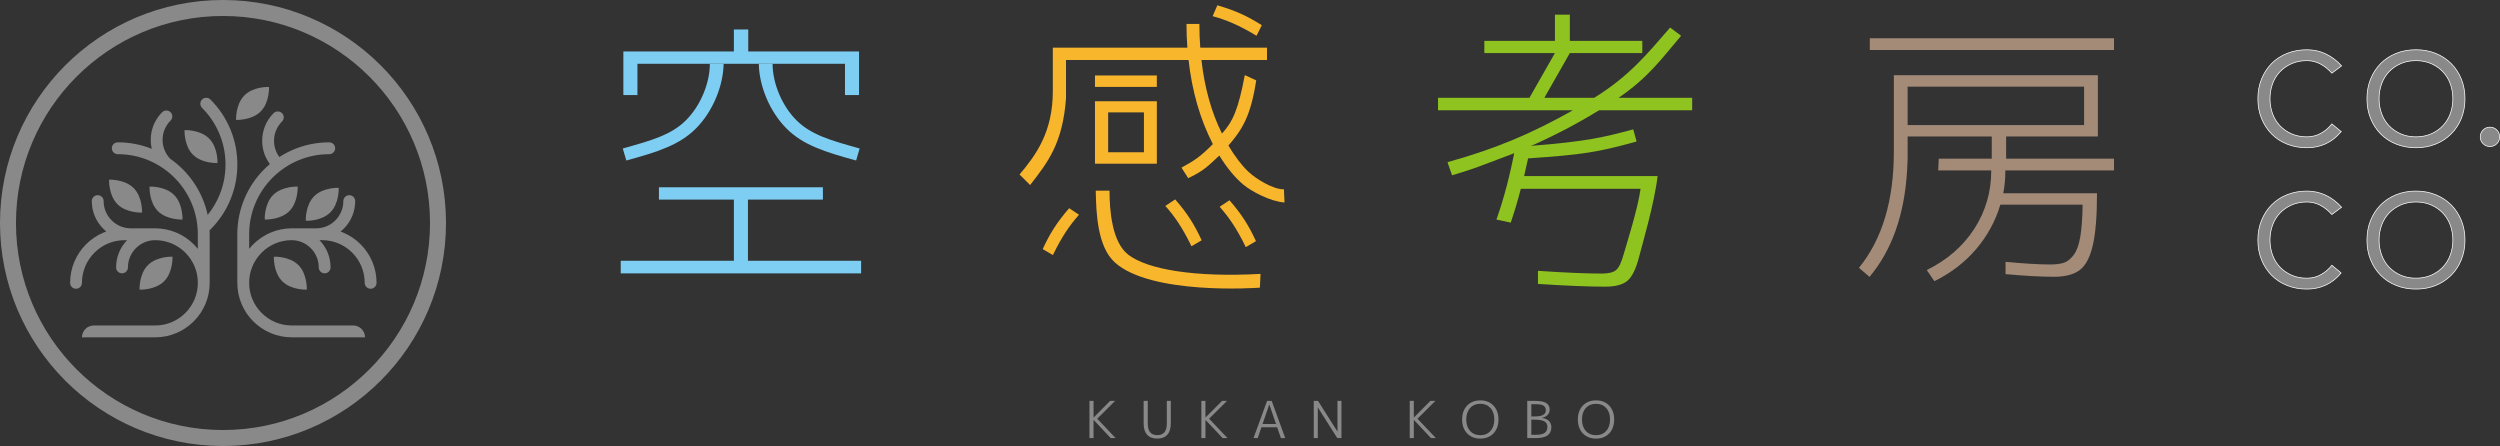 <?xml version="1.0" encoding="UTF-8"?>
<svg id="_レイヤー_2" data-name="レイヤー_2" xmlns="http://www.w3.org/2000/svg" viewBox="0 0 457.505 81.619">
  <rect x="0" y="0" width="457.505" height="81.619" fill="#333333" stroke="none"/>
  <defs>
    <style>
      .cls-1 {
        fill: none;
        stroke: #898989;
        stroke-width: 2.925px;
      }

      .cls-1, .cls-2 {
        stroke-miterlimit: 10;
      }

      .cls-3, .cls-2 {
        fill: #898989;
      }

      .cls-2 {
        stroke: #fff;
        stroke-width: .132px;
      }

      .cls-4 {
        fill: #8fc31f;
      }

      .cls-5 {
        fill: #a48b78;
      }

      .cls-6 {
        fill: #f8b62d;
      }

      .cls-7 {
        fill: #7ecef4;
      }
    </style>
  </defs>
  <g id="_レイヤー_1-2" data-name="レイヤー_1">
    <g>
      <path class="cls-3" d="M30.034,51.471c1.665-1.665,1.535-4.494,1.535-4.494,0,0-2.829-.13-4.494,1.535-1.665,1.665-1.535,4.494-1.535,4.494,0,0,2.829.13,4.494-1.535Z"/>
      <path class="cls-3" d="M50.117,46.977s-.13,2.829,1.535,4.494c1.665,1.665,4.494,1.535,4.494,1.535,0,0,.13-2.829-1.535-4.494-1.665-1.665-4.494-1.535-4.494-1.535Z"/>
      <path class="cls-3" d="M49.985,35.681c-1.665,1.665-1.535,4.494-1.535,4.494,0,0,2.829.13,4.494-1.535,1.665-1.665,1.535-4.494,1.535-4.494,0,0-2.829-.13-4.494,1.535Z"/>
      <path class="cls-3" d="M47.696,20.408c1.665-1.665,1.535-4.494,1.535-4.494,0,0-2.829-.13-4.494,1.535-1.665,1.665-1.535,4.494-1.535,4.494,0,0,2.829.13,4.494-1.535Z"/>
      <path class="cls-3" d="M55.959,40.402s2.829.13,4.494-1.535c1.665-1.665,1.535-4.494,1.535-4.494,0,0-2.829-.13-4.494,1.535-1.665,1.665-1.535,4.494-1.535,4.494Z"/>
      <path class="cls-3" d="M33.397,40.175s.13-2.829-1.535-4.494c-1.665-1.665-4.494-1.535-4.494-1.535,0,0-.13,2.829,1.535,4.494,1.665,1.665,4.494,1.535,4.494,1.535Z"/>
      <path class="cls-3" d="M39.8,29.839s.13-2.829-1.535-4.494c-1.665-1.665-4.494-1.535-4.494-1.535,0,0-.13,2.829,1.535,4.494,1.665,1.665,4.494,1.535,4.494,1.535Z"/>
      <path class="cls-3" d="M25.993,38.909s.13-2.829-1.535-4.494c-1.665-1.665-4.494-1.535-4.494-1.535,0,0-.13,2.829,1.535,4.494,1.665,1.665,4.494,1.535,4.494,1.535Z"/>
      <path class="cls-3" d="M42.206,23.777c-.847-2.087-2.09-3.96-3.695-5.565-.423-.423-1.111-.423-1.534,0-.423.423-.423,1.111,0,1.534,1.399,1.399,2.482,3.029,3.219,4.846.712,1.755,1.073,3.611,1.073,5.514,0,1.903-.361,3.759-1.073,5.514-.544,1.342-1.282,2.589-2.195,3.712-.22-1.028-.54-2.04-.951-3.012-.847-2.003-2.06-3.802-3.604-5.346-.712-.712-1.487-1.36-2.284-1.911-.908-.935-1.408-2.167-1.408-3.471,0-1.331.518-2.583,1.46-3.524.423-.423.423-1.111,0-1.534-.41-.41-1.124-.41-1.534,0-1.351,1.351-2.095,3.147-2.095,5.057,0,.556.063,1.108.189,1.644-1.979-.789-4.072-1.189-6.223-1.189-.598,0-1.085.487-1.085,1.085s.486,1.084,1.085,1.084c1.979,0,3.897.387,5.703,1.151,1.745.738,3.312,1.795,4.658,3.141,1.346,1.346,2.402,2.913,3.14,4.658.764,1.806,1.151,3.724,1.151,5.703v2.68c-.235-.295-.487-.577-.753-.843-.916-.916-1.982-1.635-3.17-2.137-1.231-.52-2.537-.784-3.883-.784h-4.445c-1.331,0-2.583-.518-3.524-1.46-.941-.941-1.46-2.193-1.46-3.524,0-.598-.486-1.084-1.085-1.084-.598,0-1.084.487-1.084,1.084,0,1.91.744,3.706,2.095,5.057.176.176.364.345.559.504-.178.064-.356.133-.531.207-1.188.503-2.255,1.222-3.17,2.137-.916.916-1.635,1.983-2.137,3.17-.521,1.23-.784,2.537-.784,3.883,0,.598.486,1.085,1.085,1.085.598,0,1.084-.486,1.084-1.085,0-2.085.812-4.045,2.286-5.52,1.474-1.474,3.435-2.286,5.52-2.286h.461c-1.305,1.342-2.022,3.108-2.022,4.983,0,.598.486,1.085,1.084,1.085.598,0,1.085-.486,1.085-1.085,0-1.331.518-2.583,1.46-3.524s2.193-1.46,3.524-1.46c2.085,0,4.045.812,5.52,2.286,1.474,1.474,2.286,3.435,2.286,5.52s-.812,4.045-2.286,5.52c-1.474,1.474-3.435,2.286-5.52,2.286h-11.227c-.001,0-.001-0-.002-0-1.196,0-2.169.973-2.169,2.169h13.398c1.346,0,2.652-.264,3.883-.784,1.188-.503,2.255-1.222,3.17-2.137.916-.916,1.635-1.982,2.137-3.17.521-1.231.784-2.537.784-3.883v-8.891c0-.243-.005-.492-.016-.74.055-.038.107-.081.154-.128,1.605-1.605,2.849-3.478,3.695-5.565.817-2.015,1.232-4.145,1.232-6.329s-.414-4.314-1.232-6.329Z"/>
      <path class="cls-3" d="M65.99,44.705c-.916-.916-1.982-1.635-3.17-2.137-.161-.068-.325-.132-.491-.192.201-.162.394-.336.576-.518,1.351-1.351,2.095-3.147,2.095-5.057,0-.598-.486-1.084-1.085-1.084-.598,0-1.084.487-1.084,1.084,0,1.331-.518,2.583-1.46,3.524-.941.941-2.193,1.46-3.525,1.46l-4.521 0c-1.32.01-2.6.274-3.807.784-1.188.503-2.255,1.222-3.17,2.137-.265.265-.518.548-.753.843v-2.681c0-1.978.387-3.897,1.151-5.702.738-1.745,1.794-3.312,3.141-4.658,1.346-1.346,2.913-2.402,4.658-3.141,1.806-.764,3.725-1.151,5.703-1.151.598,0,1.084-.486,1.084-1.084s-.486-1.085-1.084-1.085c-2.27,0-4.473.445-6.548,1.322-.896.379-1.761.837-2.574,1.362-.641-.86-.979-1.884-.979-2.968,0-1.331.518-2.583,1.46-3.524.205-.205.318-.477.318-.767s-.113-.562-.318-.767c-.409-.41-1.124-.41-1.534,0-1.351,1.351-2.095,3.147-2.095,5.057,0,1.556.486,3.026,1.407,4.261-.355.301-.701.62-1.031.95-1.545,1.545-2.757,3.343-3.604,5.346-.877,2.074-1.322,4.277-1.322,6.549v8.89c0,1.346.264,2.652.784,3.883.503,1.188,1.222,2.255,2.137,3.17.915.915,1.982,1.635,3.17,2.137,1.231.52,2.537.784,3.883.784h13.397c0-1.196-.973-2.169-2.169-2.169-.001,0-.001 0-.002 0h-11.227c-2.085,0-4.045-.812-5.52-2.286-1.475-1.474-2.286-3.435-2.286-5.52s.812-4.045,2.286-5.52c1.467-1.467,3.417-2.279,5.49-2.286,1.321.007,2.563.525,3.496,1.459.941.941,1.46,2.193,1.46,3.524,0,.598.486,1.085,1.084,1.085.598,0,1.084-.486,1.084-1.085,0-1.876-.717-3.641-2.022-4.983h.461c2.085,0,4.045.812,5.52,2.286,1.474,1.474,2.286,3.435,2.286,5.52,0,.598.486,1.085,1.084,1.085.598,0,1.085-.486,1.085-1.085,0-1.346-.264-2.653-.784-3.883-.502-1.188-1.221-2.255-2.137-3.17Z"/>
      <path class="cls-6" d="M230.913,4.613c-2.623-1.655-4.777-2.674-8.138-3.64l-.858,1.985c2.468.68,4.759,1.614,8.03,3.587l.966-1.931Z"/>
      <path class="cls-6" d="M219.903,43.971c-1.299-2.817-2.55-4.844-4.844-7.484l-1.8,1.197c1.699,1.914,3.113,3.945,4.783,7.381l1.861-1.094Z"/>
      <path class="cls-6" d="M229.842,44.13c-1.299-2.817-2.55-4.844-4.844-7.484l-1.8,1.197c1.699,1.914,3.113,3.945,4.783,7.381l1.861-1.094Z"/>
      <path class="cls-6" d="M190.818,45.586c1.299-2.817,2.55-4.844,4.844-7.484l1.8,1.197c-1.699,1.914-3.113,3.945-4.783,7.381l-1.861-1.094Z"/>
      <rect class="cls-6" x="200.381" y="13.811" width="11.322" height="2.092"/>
      <path class="cls-6" d="M234.96,34.643c-2.007.052-5.206-1.996-6.457-3.176-1.252-1.18-2.486-2.79-3.702-4.828,2.536-2.932,4.081-5.374,5.09-11.931l-2.092-.966c-1.173,6.267-2.208,8.569-4.178,10.698-1.931-3.898-3.184-8.386-3.755-13.465h12v-2.253h-12.215c-.107-1.395-.161-2.843-.161-4.345h-2.36c0,1.502.054,2.95.161,4.345h-24.623v7.94c0,7.546-3.102,11.72-6.087,15.27l1.932,1.931c3.261-4.189,5.952-7.614,6.569-15.86v-7.027h22.424c.644,5.758,2.128,10.89,4.453,15.396-2.598,2.598-3.526,3.056-5.746,4.306l1.234,1.931c3.013-1.435,3.682-2.302,5.692-4.145,1.395,2.253,2.843,4.015,4.346,5.284,1.502,1.27,4.972,3.124,7.583,3.31l-.107-2.414Z"/>
      <path class="cls-6" d="M211.704,18.529h-11.322v11.427h11.322v-11.427ZM209.343,27.863h-6.547v-7.296h6.547v7.296Z"/>
      <path class="cls-4" d="M273.858,29.264c-3.232,1.226-4.676,1.809-8.131,2.812l-.836-2.396c9.212-2.563,15.597-5.375,22.952-9.498h-24.683v-2.285h16.731l4.664-8.19h-12.918v-2.229h12.918V2.686h2.73v4.792h13.261v2.229h-13.261l-4.664,8.19h9.122c6.352-3.937,9.586-7.878,13.896-12.856l2.006,1.504c-3.566,4.198-5.984,7.638-11.444,11.351h13.469v2.285h-17.035c-4.829,2.972-10.104,5.627-15.824,7.967l-2.953,1.115Z"/>
      <path class="cls-4" d="M280.256,25.864l-.167.836c10.361-.814,13.488-1.596,18.799-3.03l.613,2.229c-7.032,1.942-9.768,2.398-19.858,3.086-.298,1.412-.539,2.489-.724,3.232h24.427c-.595,5.052-2.842,12.639-3.399,14.812-.557,2.173-1.263,3.621-2.117,4.345-.855.725-2.21,1.087-4.067,1.087-3.046,0-7.151-.167-12.313-.501v-2.396c4.939.335,8.84.501,11.7.501,1.188,0,2.042-.205,2.563-.613.52-.408.993-1.383,1.421-2.925.427-1.541,2.573-8.182,3.093-11.97h-21.92c-.483,1.932-1.096,3.993-1.838,6.184l-2.619-.557c1.374-3.862,2.526-8.264,3.454-13.205l2.953-1.115Z"/>
      <path class="cls-5" d="M342.18,9.151v-2.146h44.687v2.146h-44.687ZM349.1,22.884h32.295v-7.028h-32.295v7.028ZM348.993,31.36c-.501,8.012-2.79,14.449-6.867,19.312l-1.932-1.663c4.256-5.221,6.384-12.302,6.384-21.243v-14.002h37.338v11.212h-34.816v4.238l-.107,2.146Z"/>
      <g>
        <path class="cls-2" d="M428.436,24.084c-.837,1.009-1.784,1.753-2.841,2.233-1.058.48-2.202.72-3.432.72-1.304,0-2.509-.221-3.616-.664s-2.054-1.064-2.841-1.863c-.788-.799-1.402-1.747-1.845-2.841-.443-1.095-.664-2.294-.664-3.598,0-1.303.221-2.503.664-3.598.443-1.095,1.057-2.042,1.845-2.841.787-.799,1.734-1.421,2.841-1.863,1.107-.443,2.312-.664,3.616-.664,1.254,0,2.417.258,3.487.775,1.07.516,2.023,1.242,2.86,2.177l-1.771,1.328c-.64-.713-1.341-1.273-2.104-1.679-.763-.406-1.587-.609-2.472-.609-1.033,0-1.968.184-2.805.553-.837.369-1.55.867-2.14,1.494-.591.627-1.04,1.365-1.347,2.214-.308.849-.461,1.753-.461,2.712,0,.96.154,1.864.461,2.712.307.848.756,1.587,1.347,2.214.59.627,1.303,1.125,2.14,1.494.836.369,1.771.553,2.805.553.935,0,1.79-.215,2.565-.646.775-.43,1.445-1.002,2.011-1.716l1.697,1.402Z"/>
        <path class="cls-2" d="M433.159,18.069c0-1.303.221-2.503.664-3.598.443-1.095,1.057-2.042,1.845-2.841.787-.799,1.734-1.421,2.841-1.863,1.107-.443,2.312-.664,3.616-.664,1.304,0,2.503.221,3.598.664,1.095.443,2.042,1.064,2.841,1.863.799.8,1.421,1.747,1.864,2.841.443,1.095.664,2.294.664,3.598,0,1.304-.221,2.504-.664,3.598-.443,1.095-1.065,2.042-1.864,2.841-.8.8-1.747,1.421-2.841,1.863-1.095.443-2.294.664-3.598.664-1.304,0-2.509-.221-3.616-.664s-2.054-1.064-2.841-1.863c-.788-.799-1.402-1.747-1.845-2.841-.443-1.095-.664-2.294-.664-3.598ZM435.373,18.069c0,.96.154,1.864.461,2.712.307.848.756,1.587,1.347,2.214.59.627,1.303,1.125,2.14,1.494.836.369,1.771.553,2.805.553,1.033,0,1.968-.185,2.804-.553.836-.369,1.55-.867,2.14-1.494.59-.627,1.039-1.366,1.347-2.214.307-.849.461-1.753.461-2.712,0-.959-.154-1.863-.461-2.712-.308-.849-.757-1.587-1.347-2.214s-1.304-1.126-2.14-1.494c-.836-.369-1.771-.553-2.804-.553-1.033,0-1.968.184-2.805.553-.837.369-1.55.867-2.14,1.494-.591.627-1.04,1.365-1.347,2.214-.308.849-.461,1.753-.461,2.712Z"/>
        <path class="cls-2" d="M453.897,25.044c0-.492.172-.91.516-1.255.344-.344.762-.516,1.255-.516.492,0,.91.172,1.254.516.344.345.517.763.517,1.255,0,.492-.172.91-.517,1.254-.345.344-.763.517-1.254.517-.492,0-.911-.172-1.255-.517-.345-.344-.516-.762-.516-1.254Z"/>
        <path class="cls-2" d="M428.436,49.951c-.837,1.008-1.784,1.753-2.841,2.232-1.058.48-2.202.72-3.432.72-1.304,0-2.509-.221-3.616-.664s-2.054-1.064-2.841-1.863c-.788-.799-1.402-1.747-1.845-2.842-.443-1.094-.664-2.293-.664-3.597s.221-2.503.664-3.598c.443-1.094,1.057-2.042,1.845-2.841.787-.799,1.734-1.421,2.841-1.864,1.107-.442,2.312-.664,3.616-.664,1.254,0,2.417.258,3.487.775,1.07.517,2.023,1.243,2.86,2.178l-1.771,1.328c-.64-.713-1.341-1.273-2.104-1.679-.763-.406-1.587-.609-2.472-.609-1.033,0-1.968.185-2.805.553-.837.369-1.55.868-2.14,1.495-.591.627-1.04,1.366-1.347,2.214-.308.848-.461,1.753-.461,2.712,0,.959.154,1.863.461,2.712.307.849.756,1.587,1.347,2.214.59.628,1.303,1.126,2.14,1.495.836.369,1.771.553,2.805.553.935,0,1.79-.215,2.565-.646s1.445-1.002,2.011-1.716l1.697,1.403Z"/>
        <path class="cls-2" d="M433.159,43.936c0-1.304.221-2.503.664-3.598.443-1.094,1.057-2.042,1.845-2.841.787-.799,1.734-1.421,2.841-1.864,1.107-.442,2.312-.664,3.616-.664,1.304,0,2.503.221,3.598.664,1.095.443,2.042,1.065,2.841,1.864.799.799,1.421,1.747,1.864,2.841.443,1.095.664,2.294.664,3.598s-.221,2.503-.664,3.597c-.443,1.095-1.065,2.043-1.864,2.842-.8.799-1.747,1.421-2.841,1.863-1.095.443-2.294.664-3.598.664-1.304,0-2.509-.221-3.616-.664s-2.054-1.064-2.841-1.863c-.788-.799-1.402-1.747-1.845-2.842-.443-1.094-.664-2.293-.664-3.597ZM435.373,43.936c0,.959.154,1.863.461,2.712.307.849.756,1.587,1.347,2.214.59.628,1.303,1.126,2.14,1.495.836.369,1.771.553,2.805.553,1.033,0,1.968-.184,2.804-.553s1.55-.867,2.14-1.495c.59-.627,1.039-1.365,1.347-2.214.307-.848.461-1.753.461-2.712,0-.96-.154-1.864-.461-2.712-.308-.848-.757-1.587-1.347-2.214s-1.304-1.126-2.14-1.495c-.836-.369-1.771-.553-2.804-.553-1.033,0-1.968.185-2.805.553-.837.369-1.55.868-2.14,1.495-.591.627-1.04,1.366-1.347,2.214-.308.848-.461,1.753-.461,2.712Z"/>
      </g>
      <g>
        <path class="cls-3" d="M200.12,73.363v3.031h.019l3.021-3.031h.905l-3.273,3.264,3.367,3.544h-.895l-3.124-3.32h-.019v3.32h-.746v-6.808h.746Z"/>
        <path class="cls-3" d="M211.786,79.63c1.163,0,1.744-.7,1.744-2.098v-4.169h.727v4.132c0,.908-.213,1.596-.639,2.065-.426.469-1.04.704-1.842.704s-1.417-.235-1.846-.704c-.429-.469-.643-1.158-.643-2.065v-4.132h.755v4.169c0,1.398.581,2.098,1.744,2.098Z"/>
        <path class="cls-3" d="M220.598,73.363v3.031h.019l3.021-3.031h.905l-3.273,3.264,3.367,3.544h-.895l-3.124-3.32h-.019v3.32h-.746v-6.808h.746Z"/>
        <path class="cls-3" d="M229.392,80.171l2.49-6.808h.839l2.481,6.808h-.793l-.69-1.986h-2.872l-.681,1.986h-.774ZM231.052,77.587h2.462l-1.222-3.553h-.019l-1.222,3.553Z"/>
        <path class="cls-3" d="M240.424,80.171v-6.808h.774l3.544,5.596h.019v-5.596h.727v6.808h-.765l-3.544-5.595h-.019v5.595h-.737Z"/>
        <path class="cls-3" d="M258.73,73.363v3.031h.019l3.021-3.031h.905l-3.273,3.264,3.367,3.544h-.895l-3.124-3.32h-.019v3.32h-.746v-6.808h.746Z"/>
        <path class="cls-3" d="M273.311,79.308c-.606.638-1.409.956-2.41.956-1.001,0-1.806-.319-2.415-.956-.61-.637-.914-1.484-.914-2.541s.304-1.904.914-2.541c.609-.637,1.414-.956,2.415-.956,1.001,0,1.804.319,2.41.956.606.637.91,1.484.91,2.541s-.303,1.904-.91,2.541ZM270.9,79.639c.771,0,1.391-.26,1.86-.779.469-.518.704-1.217.704-2.093s-.235-1.574-.704-2.093c-.47-.519-1.09-.779-1.86-.779-.777,0-1.401.26-1.87.779-.47.519-.704,1.217-.704,2.093s.235,1.575.704,2.093c.469.519,1.092.779,1.87.779Z"/>
        <path class="cls-3" d="M279.489,73.363h1.464c.92,0,1.59.132,2.01.396.42.264.629.667.629,1.208,0,.373-.124.691-.373.956-.249.264-.591.444-1.026.536v.019c.553.081.976.268,1.268.56.292.292.438.668.438,1.128,0,.678-.23,1.181-.69,1.511-.46.329-1.181.494-2.164.494h-1.557v-6.808ZM280.235,76.208h.625c.708,0,1.224-.096,1.548-.289.323-.193.485-.479.485-.858,0-.349-.132-.617-.396-.807-.264-.189-.738-.284-1.422-.284h-.839v2.238ZM280.235,76.804v2.76h.932c.69,0,1.197-.118,1.52-.354s.485-.606.485-1.11c0-.448-.18-.776-.541-.983-.361-.209-.951-.313-1.772-.313h-.625Z"/>
        <path class="cls-3" d="M294.488,79.308c-.606.638-1.409.956-2.41.956-1.001,0-1.806-.319-2.415-.956-.61-.637-.914-1.484-.914-2.541s.304-1.904.914-2.541c.609-.637,1.414-.956,2.415-.956,1.001,0,1.804.319,2.41.956.606.637.91,1.484.91,2.541s-.303,1.904-.91,2.541ZM292.078,79.639c.771,0,1.391-.26,1.86-.779.469-.518.704-1.217.704-2.093s-.235-1.574-.704-2.093c-.47-.519-1.09-.779-1.86-.779-.777,0-1.401.26-1.87.779-.47.519-.704,1.217-.704,2.093s.235,1.575.704,2.093c.469.519,1.092.779,1.87.779Z"/>
      </g>
      <circle class="cls-1" cx="40.809" cy="40.809" r="39.347"/>
      <path class="cls-6" d="M206.469,46.605c3.526,2.725,12.241,4.181,24.21,3.518l-.113,2.517c-.897.075-19.934,1.344-26.535-4.604-3.203-2.886-3.435-9.034-3.507-13.148h2.521c0,3.577.433,9.404,3.424,11.716Z"/>
      <path class="cls-7" d="M125.468,22.076c-2.701,2.647-6.277,3.633-11.498,5.099l.644,2.199c5.721-1.573,9.718-2.819,12.758-5.877,3.04-3.058,4.98-7.713,5.052-11.826h-2.521c0,3.577-1.735,7.758-4.435,10.404Z"/>
      <path class="cls-7" d="M145.818,22.076c2.701,2.647,6.277,3.633,11.498,5.099l-.644,2.199c-5.721-1.573-9.718-2.819-12.758-5.877-3.04-3.058-4.98-7.713-5.052-11.826h2.521c0,3.577,1.735,7.758,4.435,10.404Z"/>
      <polygon class="cls-7" points="138.862 11.672 141.383 11.672 146.68 11.672 154.633 11.672 154.633 17.396 157.208 17.396 157.208 9.419 136.93 9.419 136.93 5.394 134.302 5.394 134.302 9.419 114.077 9.419 114.077 17.396 116.652 17.396 116.652 11.672 129.903 11.672 132.424 11.672 138.862 11.672"/>
      <polygon class="cls-7" points="136.877 47.722 136.877 36.526 150.594 36.526 150.594 34.273 120.585 34.273 120.585 36.526 134.302 36.526 134.302 47.722 113.595 47.722 113.595 50.028 157.584 50.028 157.584 47.722 136.877 47.722"/>
      <path class="cls-5" d="M354.694,31.178h9.71c0,3.934-1.038,7.502-3.111,10.702-2.075,3.201-4.971,5.714-8.691,7.538l1.395,2.038c3.039-1.502,5.587-3.46,7.644-5.874,2.056-2.414,3.531-5.123,4.426-8.127h15.06c-.036,2.433-.18,4.391-.429,5.874-.251,1.485-.653,2.593-1.207,3.326-.555.733-1.145,1.207-1.77,1.422-.626.214-1.475.321-2.548.321-2.074,0-4.793-.161-8.154-.483v2.253c3.648.322,6.598.483,8.851.483,2.039,0,3.603-.402,4.694-1.207,1.091-.805,1.895-2.307,2.414-4.506.518-2.2.778-5.391.778-9.576h-17.152c.25-1.252.376-2.646.376-4.184h19.888v-2.146h-19.742v-4.238h-2.629v4.238h-9.695l-.107,2.146Z"/>
    </g>
  </g>
</svg>